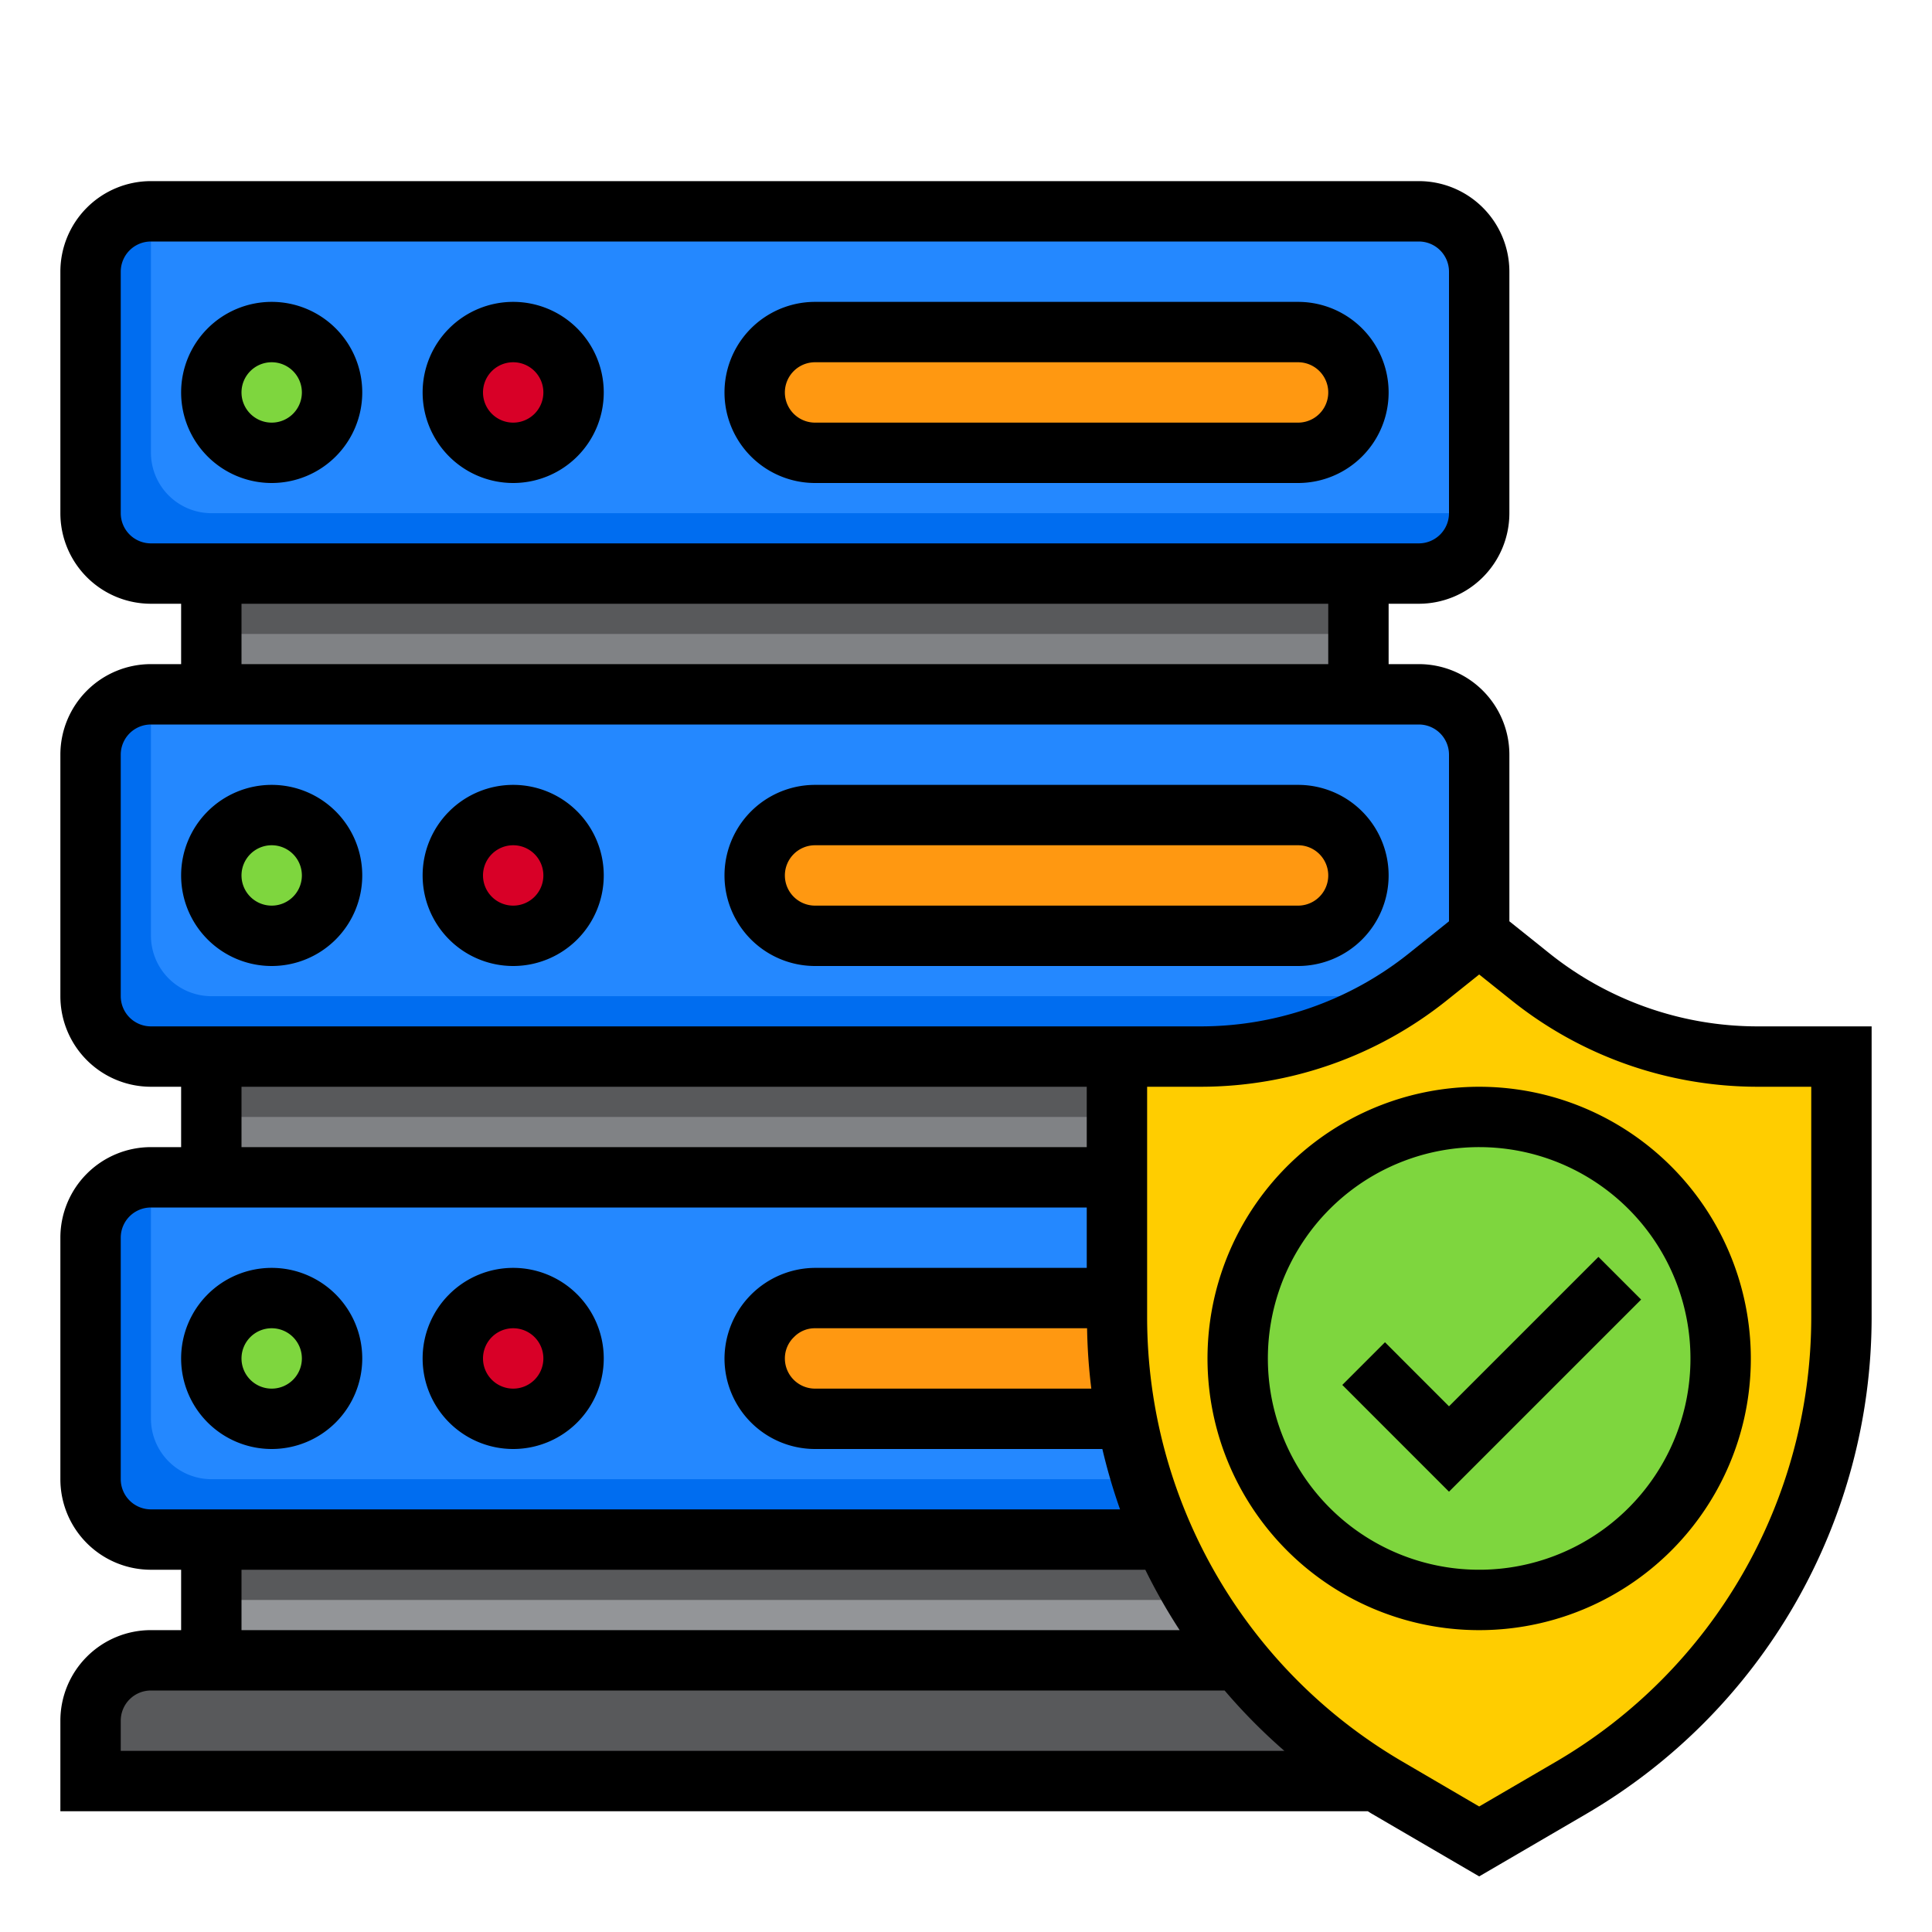 <svg height="512" viewBox="0 0 64 64" width="512" xmlns="http://www.w3.org/2000/svg"><g id="Server_security" data-name="Server security"><rect fill="#2488ff" height="12" rx="2" width="46" x="3" y="39"/><path d="m41.032 55a18.032 18.032 0 0 1 -2.458-4h-31.574v4z" fill="#939598"/><path d="m7 35h30v4h-30z" fill="#808285"/><path d="m41.032 55h-36.032a2.006 2.006 0 0 0 -2 2v2h42.6a17.96 17.96 0 0 1 -4.568-4z" fill="#58595b"/><path d="m25.59 43.59a1.955 1.955 0 0 0 -.59 1.41 2.006 2.006 0 0 0 2 2h10.318a17.969 17.969 0 0 1 -.318-3.339v-.661h-10a1.955 1.955 0 0 0 -1.41.59z" fill="#ff9811"/><rect fill="#2488ff" height="12" rx="2" width="46" x="3" y="7"/><path d="m5 15v-8a2.006 2.006 0 0 0 -2 2v8a2.006 2.006 0 0 0 2 2h42a2.006 2.006 0 0 0 2-2h-42a2.006 2.006 0 0 1 -2-2z" fill="#006df0"/><rect fill="#2488ff" height="12" rx="2" width="46" x="3" y="23"/><circle cx="9" cy="13" fill="#7ed63e" r="2"/><circle cx="17" cy="13" fill="#d80027" r="2"/><path d="m43 11h-16a2 2 0 0 0 0 4h16a2 2 0 0 0 0-4z" fill="#ff9811"/><path d="m7 19h38v4h-38z" fill="#808285"/><circle cx="9" cy="29" fill="#7ed63e" r="2"/><circle cx="17" cy="29" fill="#d80027" r="2"/><path d="m45 29a2 2 0 0 0 -2-2h-16a2 2 0 0 0 0 4h16a2 2 0 0 0 2-2z" fill="#ff9811"/><circle cx="9" cy="45" fill="#7ed63e" r="2"/><circle cx="17" cy="45" fill="#d80027" r="2"/><path d="m5 31v-8a2.006 2.006 0 0 0 -2 2v8a2.006 2.006 0 0 0 2 2h42a2.006 2.006 0 0 0 2-2h-42a2.006 2.006 0 0 1 -2-2z" fill="#006df0"/><path d="m5 47v-8a2.006 2.006 0 0 0 -2 2v8a2.006 2.006 0 0 0 2 2h42a2.006 2.006 0 0 0 2-2h-42a2.006 2.006 0 0 1 -2-2z" fill="#006df0"/><path d="m61 35v8.66a18.01 18.01 0 0 1 -8.93 15.55l-3.07 1.79-3.07-1.79-.33-.21a17.994 17.994 0 0 1 -7.03-8 18.229 18.229 0 0 1 -1.57-7.34v-8.66h2.79a12.018 12.018 0 0 0 7.5-2.63l1.71-1.37 1.71 1.37a12.018 12.018 0 0 0 7.5 2.63z" fill="#ffcd00"/><circle cx="49" cy="45" fill="#7ed63e" r="8" transform="matrix(.999 -.055 .055 .999 -2.381 2.739)"/><g fill="#58595b"><path d="m7 19h38v2h-38z"/><path d="m7 35h30v2h-30z"/><path d="m7 51v2h32.624a18.162 18.162 0 0 1 -1.054-2z"/></g><path d="m9 10a3 3 0 1 0 3 3 3 3 0 0 0 -3-3zm0 4a1 1 0 1 1 1-1 1 1 0 0 1 -1 1z"/><path d="m17 10a3 3 0 1 0 3 3 3 3 0 0 0 -3-3zm0 4a1 1 0 1 1 1-1 1 1 0 0 1 -1 1z"/><path d="m43 10h-16a3 3 0 0 0 0 6h16a3 3 0 0 0 0-6zm0 4h-16a1 1 0 0 1 0-2h16a1 1 0 0 1 0 2z"/><path d="m9 26a3 3 0 1 0 3 3 3 3 0 0 0 -3-3zm0 4a1 1 0 1 1 1-1 1 1 0 0 1 -1 1z"/><path d="m17 26a3 3 0 1 0 3 3 3 3 0 0 0 -3-3zm0 4a1 1 0 1 1 1-1 1 1 0 0 1 -1 1z"/><path d="m46 29a3 3 0 0 0 -3-3h-16a3 3 0 0 0 0 6h16a3 3 0 0 0 3-3zm-20 0a1 1 0 0 1 1-1h16a1 1 0 0 1 0 2h-16a1 1 0 0 1 -1-1z"/><path d="m9 42a3 3 0 1 0 3 3 3 3 0 0 0 -3-3zm0 4a1 1 0 1 1 1-1 1 1 0 0 1 -1 1z"/><path d="m17 42a3 3 0 1 0 3 3 3 3 0 0 0 -3-3zm0 4a1 1 0 1 1 1-1 1 1 0 0 1 -1 1z"/><path d="m58.209 34a11.038 11.038 0 0 1 -6.871-2.41l-1.338-1.071v-5.519a3 3 0 0 0 -3-3h-1v-2h1a3 3 0 0 0 3-3v-8a3 3 0 0 0 -3-3h-42a3 3 0 0 0 -3 3v8a3 3 0 0 0 3 3h1v2h-1a3 3 0 0 0 -3 3v8a3 3 0 0 0 3 3h1v2h-1a3 3 0 0 0 -3 3v8a3 3 0 0 0 3 3h1v2h-1a3 3 0 0 0 -3 3v3h43.31c.04.023.077.05.117.073l3.573 2.085 3.573-2.085a19.064 19.064 0 0 0 9.427-16.412v-9.661zm-53.209-16a1 1 0 0 1 -1-1v-8a1 1 0 0 1 1-1h42a1 1 0 0 1 1 1v8a1 1 0 0 1 -1 1zm3 2h36v2h-36zm-3 14a1 1 0 0 1 -1-1v-8a1 1 0 0 1 1-1h42a1 1 0 0 1 1 1v5.519l-1.338 1.071a11.038 11.038 0 0 1 -6.871 2.41zm31.011 10a18.71 18.71 0 0 0 .14 2h-9.151a1 1 0 0 1 -1-1 .978.978 0 0 1 .306-.712.957.957 0 0 1 .694-.288zm-28.011-8h28v2h-28zm-3 14a1 1 0 0 1 -1-1v-8a1 1 0 0 1 1-1h31v2h-9a3.017 3.017 0 0 0 -3 3 3 3 0 0 0 3 3h9.517a19.1 19.1 0 0 0 .586 2zm3 2h29.94a18.957 18.957 0 0 0 1.137 2h-31.077zm-4 6v-1a1 1 0 0 1 1-1h35.567a18.974 18.974 0 0 0 1.98 2zm56-14.339a17.056 17.056 0 0 1 -8.435 14.685l-2.565 1.496-2.565-1.5a17.056 17.056 0 0 1 -8.435-14.681v-7.661h1.791a13.05 13.05 0 0 0 8.121-2.849l1.088-.87 1.088.87a13.05 13.05 0 0 0 8.121 2.849h1.791z"/><path d="m50.988 36.223a9 9 0 1 0 6.79 10.765 9.009 9.009 0 0 0 -6.79-10.765zm4.839 10.323a7 7 0 1 1 -5.28-8.373 7.006 7.006 0 0 1 5.28 8.373z"/><path d="m48 46.586-2.121-2.122-1.414 1.414 3.535 3.536 6.364-6.364-1.414-1.414z"/></g></svg>